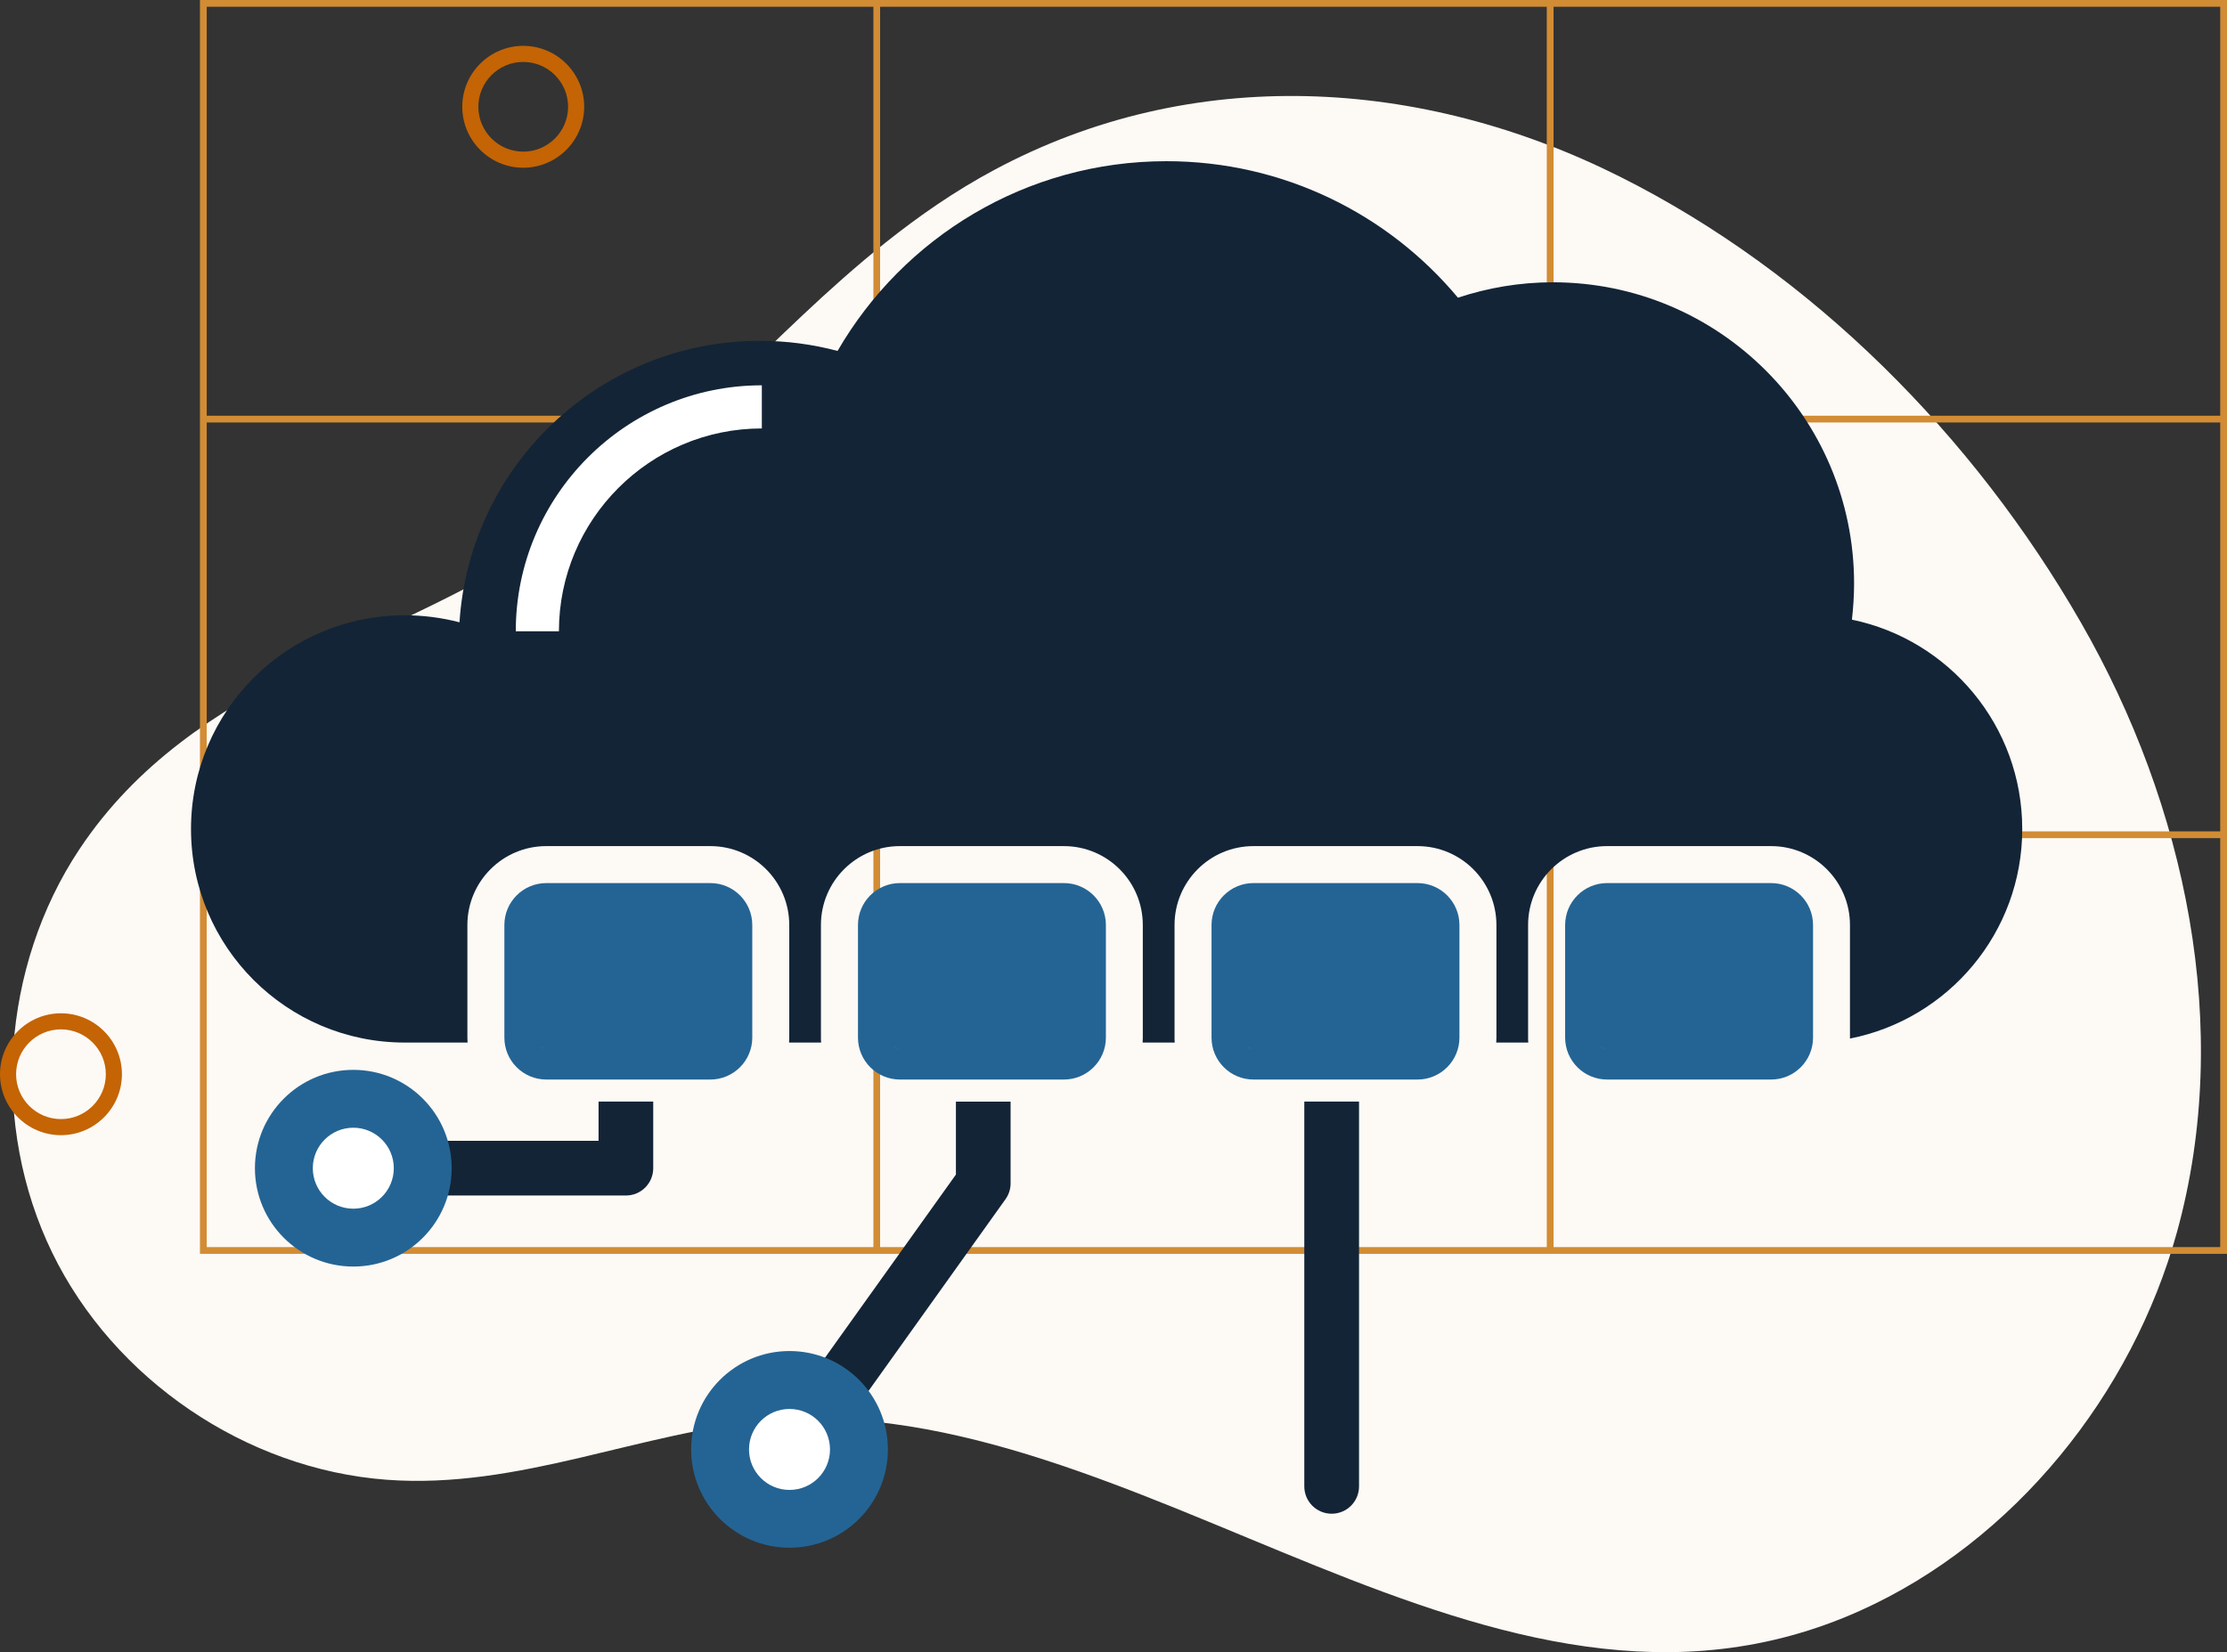 <?xml version="1.0" encoding="UTF-8"?>
<svg xmlns="http://www.w3.org/2000/svg" id="Layer_2" viewBox="0 0 361.31 268.12">
  <rect x="0" y="0" width="361.31" height="268.12" fill="#333333" stroke="none"/>
  <defs>
    <style>.cls-1{fill:#c46404;}.cls-1,.cls-2,.cls-3,.cls-4,.cls-5,.cls-6{stroke-width:0px;}.cls-2{fill:#fdf9f5;}.cls-3{fill:#246494;}.cls-4{fill:#132436;}.cls-5{fill:#fff;}.cls-6{fill:#d28c34;}</style>
  </defs>
  <g id="Layer_3">
    <path class="cls-2" d="M143.62,39.41c-18.52,14.77-33.69,33.8-53.31,47.31-25.86,17.82-58.9,23.26-77.42,51.09C.21,156.88-1.55,182.71,8.47,203.29c10.01,20.58,31.44,35.15,54.27,36.85,21.5,1.6,41.19-7.86,62.26-9.65,60.28-5.1,116.81,57.8,176.74,30.92,25.09-11.25,44.23-35.23,51.47-61.52,9.1-33.03,1.46-69.18-15.61-98.88-17.36-30.21-43.5-56.66-74.78-72.34-32.17-16.13-69.33-18.35-101.54-1.08-6.32,3.39-12.13,7.41-17.65,11.81Z"></path>
    <path class="cls-6" d="M252.05,0H32.44v203.48h328.87V0h-109.26ZM142.79,1.1h108.16v66.36h-108.16V1.1ZM250.95,134.92h-108.16v-66.36h108.16v66.36ZM33.54,1.1h108.16v66.36H33.54V1.1ZM33.54,68.56h108.16v66.36H33.54v-66.36ZM141.69,202.38H33.54v-66.36h108.16v66.36ZM250.95,202.38h-108.16v-66.36h108.16v66.36ZM360.21,202.38h-108.16v-66.36h108.16v66.36ZM360.21,134.92h-108.16v-66.36h108.16v66.36ZM252.05,67.46V1.1h108.16v66.36h-108.16Z"></path>
    <path class="cls-1" d="M9.89,184.22c-5.45,0-9.89-4.44-9.89-9.89s4.44-9.89,9.89-9.89,9.89,4.44,9.89,9.89-4.44,9.89-9.89,9.89ZM9.89,167.05c-4.02,0-7.28,3.27-7.28,7.28s3.27,7.28,7.28,7.28,7.28-3.27,7.28-7.28-3.27-7.28-7.28-7.28Z"></path>
    <path class="cls-1" d="M84.89,27.22c-5.45,0-9.89-4.44-9.89-9.89s4.44-9.89,9.89-9.89,9.89,4.44,9.89,9.89-4.44,9.89-9.89,9.89ZM84.89,10.05c-4.02,0-7.28,3.27-7.28,7.28s3.27,7.28,7.28,7.28,7.28-3.27,7.28-7.28-3.27-7.28-7.28-7.28Z"></path>
  </g>
  <g id="Layer_4">
    <path class="cls-4" d="M328.09,134.53c0,16.84-12.02,30.87-27.95,34.01v-18.43c0-7.06-5.74-12.8-12.79-12.8h-26.63c-7.05,0-12.8,5.74-12.8,12.8v18.28c0,.27,0,.53.03.8h-5.2c.02-.27.03-.53.03-.8v-18.28c0-7.06-5.74-12.8-12.8-12.8h-26.62c-7.06,0-12.8,5.74-12.8,12.8v18.28c0,.27,0,.53.03.8h-5.21c.02-.27.03-.53.03-.8v-18.28c0-7.06-5.74-12.8-12.8-12.8h-26.62c-7.06,0-12.8,5.74-12.8,12.8v18.28c0,.27,0,.53.03.8h-5.2c.02-.27.03-.53.03-.8v-18.28c0-7.06-5.74-12.8-12.8-12.8h-26.63c-7.05,0-12.79,5.74-12.79,12.8v18.28c0,.27.01.53.03.8h-10.19c-19.16,0-34.68-15.52-34.68-34.66s15.52-34.68,34.68-34.68c3.07,0,6.04.4,8.88,1.14,1.64-25.49,22.84-45.68,48.76-45.68,4.35,0,8.57.58,12.58,1.64,10.66-18.4,30.55-30.79,53.35-30.79,19,0,36,8.61,47.3,22.15,4.84-1.6,10.01-2.5,15.39-2.5,27,0,48.88,21.9,48.88,48.9,0,1.98-.14,3.94-.35,5.85,15.76,3.26,27.63,17.22,27.63,33.97Z"></path>
    <path class="cls-5" d="M90.68,102.45h-7c0-22.01,17.91-39.92,39.92-39.92v7c-18.16,0-32.92,14.77-32.92,32.92Z"></path>
    <path class="cls-3" d="M115.25,143.31h-26.62c-3.75,0-6.8,3.05-6.8,6.8v18.28c0,3.75,3.05,6.8,6.8,6.8h26.62c3.75,0,6.8-3.05,6.8-6.8v-18.28c0-3.75-3.05-6.8-6.8-6.8ZM87.63,169.88c.29.19.63.31,1,.31-.37,0-.72-.11-1-.31ZM87.63,148.62c.29-.19.63-.31,1-.31-.37,0-.72.11-1,.31Z"></path>
    <path class="cls-4" d="M55.16,194.01h46.39c2.45,0,4.43-1.98,4.43-4.43v-10.81h-8.87v6.37h-41.95c-2.45,0-4.44,1.99-4.44,4.44s1.99,4.43,4.44,4.43Z"></path>
    <circle class="cls-3" cx="57.32" cy="189.58" r="15.96"></circle>
    <path class="cls-5" d="M57.32,196.15c3.63,0,6.57-2.94,6.57-6.57s-2.94-6.57-6.57-6.57-6.57,2.94-6.57,6.57,2.94,6.57,6.57,6.57Z"></path>
    <path class="cls-3" d="M172.62,143.31h-26.62c-3.75,0-6.8,3.05-6.8,6.8v18.28c0,3.75,3.05,6.8,6.8,6.8h26.62c3.75,0,6.8-3.05,6.8-6.8v-18.28c0-3.75-3.05-6.8-6.8-6.8ZM144.99,169.88c.29.19.63.31,1,.31-.37,0-.72-.11-1-.31ZM144.99,148.62c.29-.19.63-.31,1-.31-.37,0-.72.11-1,.31Z"></path>
    <path class="cls-4" d="M134.97,234.04l28.17-39.44c.54-.75.82-1.65.82-2.57v-13.25h-8.87v11.83l-27.35,38.28c-1.43,1.99-.96,4.76,1.04,6.19,1.98,1.42,4.76.96,6.18-1.03Z"></path>
    <circle class="cls-3" cx="128.09" cy="235.21" r="15.96"></circle>
    <path class="cls-5" d="M128.09,241.79c3.63,0,6.57-2.94,6.57-6.57s-2.94-6.57-6.57-6.57-6.57,2.94-6.57,6.57,2.94,6.57,6.57,6.57Z"></path>
    <path class="cls-3" d="M229.98,143.31h-26.62c-3.75,0-6.8,3.05-6.8,6.8v18.28c0,3.75,3.05,6.8,6.8,6.8h26.62c3.75,0,6.8-3.05,6.8-6.8v-18.28c0-3.75-3.05-6.8-6.8-6.8ZM202.36,169.88c.29.19.63.31,1,.31-.37,0-.72-.11-1-.31ZM202.36,148.62c.29-.19.63-.31,1-.31-.37,0-.72.11-1,.31Z"></path>
    <path class="cls-4" d="M216.05,245.65c2.46,0,4.44-1.98,4.44-4.44v-62.44h-8.88v62.44c0,2.46,1.99,4.44,4.44,4.44Z"></path>
    <path class="cls-3" d="M287.35,143.31h-26.62c-3.75,0-6.8,3.05-6.8,6.8v18.28c0,3.75,3.05,6.8,6.8,6.8h26.62c3.75,0,6.8-3.05,6.8-6.8v-18.28c0-3.75-3.05-6.8-6.8-6.8ZM259.72,169.88c.29.19.63.31,1,.31-.37,0-.72-.11-1-.31ZM259.72,148.62c.29-.19.63-.31,1-.31-.37,0-.72.11-1,.31Z"></path>
  </g>
</svg>
